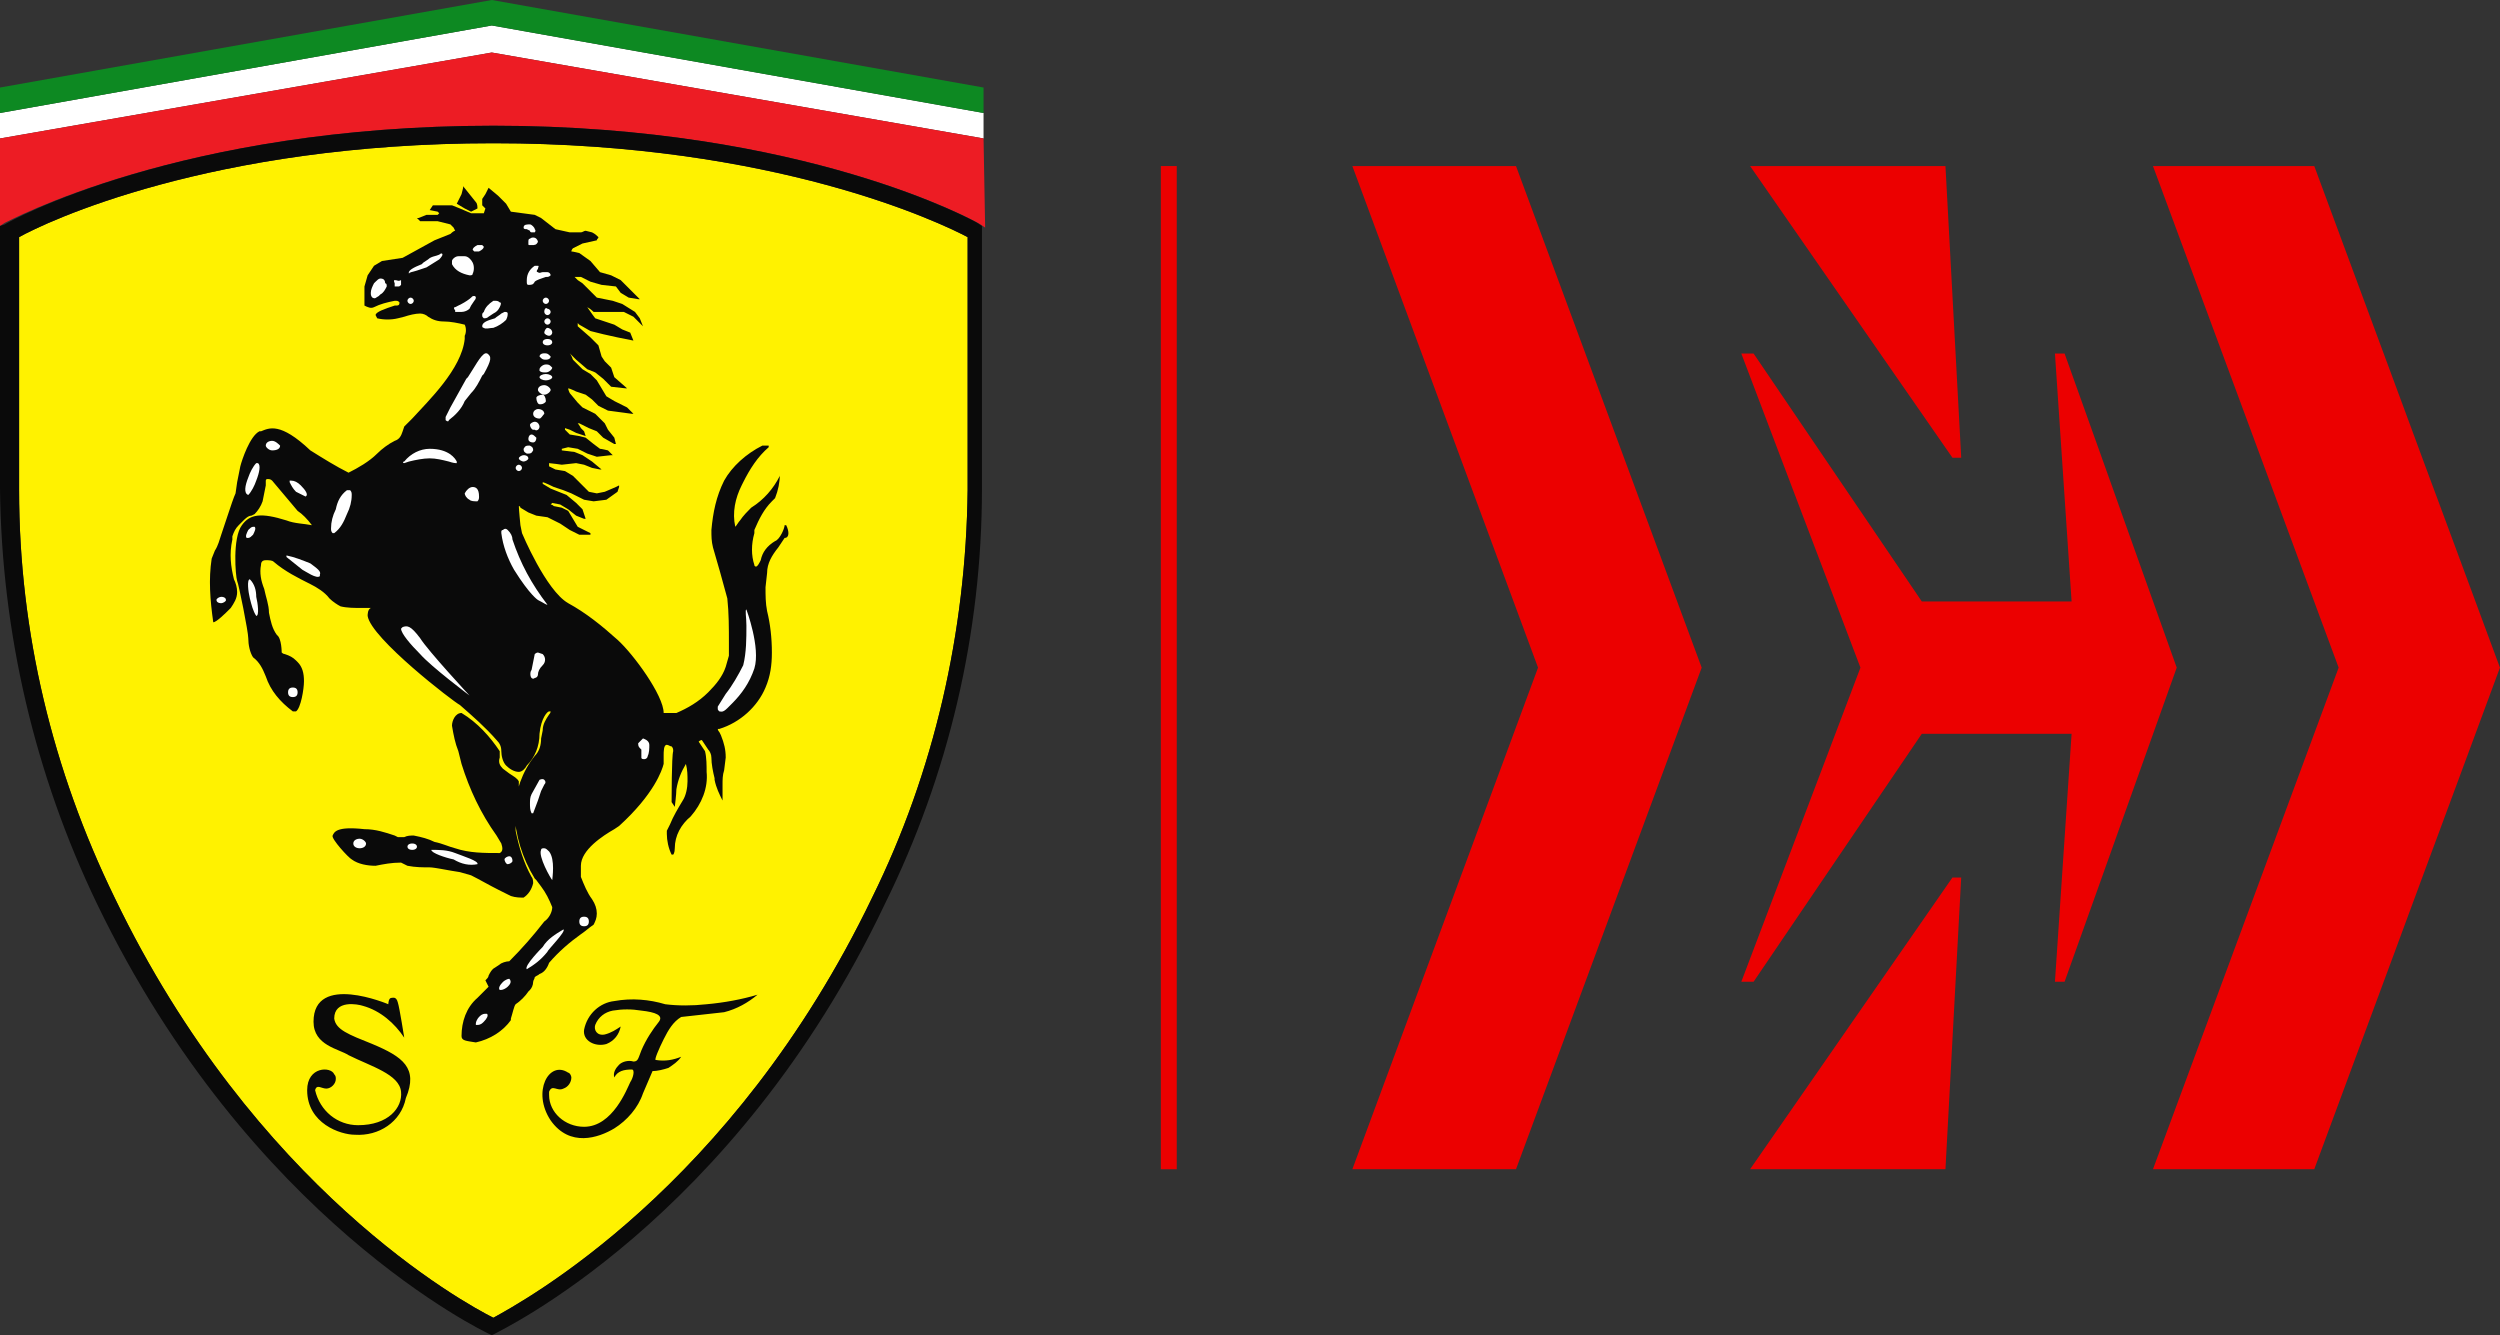 <?xml version="1.0" encoding="UTF-8" standalone="no"?>
<svg
   xmlns:dc="http://purl.org/dc/elements/1.1/"
   xmlns:cc="http://creativecommons.org/ns#"
   xmlns:rdf="http://www.w3.org/1999/02/22-rdf-syntax-ns#"
   xmlns:svg="http://www.w3.org/2000/svg"
   xmlns="http://www.w3.org/2000/svg"
   xmlns:sodipodi="http://sodipodi.sourceforge.net/DTD/sodipodi-0.dtd"
   xmlns:inkscape="http://www.inkscape.org/namespaces/inkscape"
   height="1068.239"
   width="2000"
   inkscape:version="1.0 (4035a4fb49, 2020-05-01)"
   sodipodi:docname="Scuderia_Ferrari_MissionWinnow_Logo.svg"
   xml:space="preserve"
   viewBox="0 0 2000 1068.239"
   y="0px"
   x="0px"
   id="Layer_1"
   version="1.1"><rect x="0" y="0" width="2000" height="1068.239" fill="#333333" stroke="none"/><defs
   id="defs39" /><sodipodi:namedview
   fit-margin-bottom="0"
   fit-margin-right="0"
   fit-margin-left="0"
   fit-margin-top="0"
   inkscape:current-layer="Layer_1"
   inkscape:window-maximized="1"
   inkscape:window-y="-11"
   inkscape:window-x="-11"
   inkscape:cy="55.665947"
   inkscape:cx="114.27966"
   inkscape:zoom="3.3071841"
   showgrid="false"
   id="namedview37"
   inkscape:window-height="986"
   inkscape:window-width="1920"
   inkscape:pageshadow="2"
   inkscape:pageopacity="0"
   guidetolerance="10"
   gridtolerance="10"
   objecttolerance="10"
   borderopacity="1"
   bordercolor="#666666"
   pagecolor="#ffffff" />
<style
   id="style2"
   type="text/css">
	.st0{fill:#FFFFFF;}
	.st1{fill:#0D8922;}
	.st2{fill:#ED1C24;}
	.st3{fill:#FFF200;}
	.st4{fill:#0A0A0A;}
	.st5{fill:#EC0000;}
	.st6{fill:none;stroke:#EC0000;stroke-miterlimit:10;}
</style>
<g
   transform="scale(12.732)"
   id="g3931">
	<g
   id="g3140">
		<g
   id="g120">
			<path
   d="M 61.8,7.1 V 8.7 L 30.9,3.3 0,8.7 V 7.1 L 30.9,1.6 Z"
   class="st0"
   id="path122-4" />
		</g>
		<g
   id="g124">
			<path
   d="M 61.8,5.5 V 7.1 L 30.9,1.6 0,7.1 V 5.5 L 30.9,0 Z"
   class="st1"
   id="path126-0" />
		</g>
		<g
   id="g128">
			<path
   d="M 61.8,8.7 30.9,3.3 0,8.7 v 5.5 L 0.3,14 c 0.1,0 11,-6.1 30.7,-6.1 19.6,0 30.5,6.1 30.6,6.2 l 0.3,0.2 z"
   class="st2"
   id="path130-9" />
		</g>
		<g
   id="g132">
			<path
   d="m 31,9 c 17.7,0 28.1,5 29.8,5.9 v 15.9 c -0.1,8.9 -2.1,17.7 -6,25.6 C 46,74.7 32.8,81.8 31,82.8 29.2,81.9 16,74.7 7.2,56.4 3.3,48.4 1.2,39.7 1.2,30.8 V 14.9 C 2.8,14 13.2,9 31,9"
   class="st3"
   id="path134-4" />
		</g>
		<g
   id="g136">
			<path
   d="m 31,9 c 17.7,0 28.1,5 29.8,5.9 v 15.9 c -0.1,8.9 -2.1,17.7 -6,25.6 C 46,74.7 32.8,81.8 31,82.8 29.2,81.9 16,74.7 7.2,56.4 3.3,48.4 1.2,39.7 1.2,30.8 V 14.9 C 2.8,14 13.2,9 31,9 M 0.3,14.1 0,14.2 v 16.5 c 0.1,9.1 2.2,18 6.1,26.1 9.6,19.9 24.4,26.9 24.6,27 l 0.2,0.1 0.2,-0.1 c 0.1,-0.1 15,-7 24.5,-27 4,-8.1 6.1,-17 6.1,-26.1 V 14.2 L 61.4,14 C 61.4,14 50.6,7.9 31,7.9 11.3,7.9 0.4,14 0.3,14.1"
   class="st4"
   id="path138-8" />
		</g>
		<g
   id="g140">
			<path
   d="M 23.4,65.6 C 21.9,65 21.1,64.7 21,64 c 0,-1.2 1.5,-0.9 1.8,-0.8 1.1,0.3 2,1.1 2.6,2 0,0 -0.3,-1.9 -0.4,-2.2 -0.1,-0.4 -0.3,-0.3 -0.4,-0.3 -0.2,0 -0.2,0.4 -0.2,0.4 0,0 -4.7,-2 -4.7,1.1 0,1.5 1.6,1.7 2.2,2.1 1.4,0.7 3.2,1.2 3.3,2.3 0.1,1 -0.8,2.1 -2.7,2.1 -1.3,0 -2.4,-0.9 -2.7,-2.2 0.1,-0.4 0.4,-0.1 0.7,-0.1 0.3,0 0.6,-0.3 0.6,-0.6 0,-0.1 0,-0.2 -0.1,-0.3 -0.2,-0.5 -1.7,-0.5 -1.7,1 0,2.1 2.1,2.8 3,2.8 1.5,0.1 2.9,-0.8 3.2,-2.3 0.8,-1.9 -0.2,-2.6 -2.1,-3.4 m 19.4,-1.7 c 0.9,-0.1 1.8,-0.2 2.7,-0.3 0.8,-0.2 1.5,-0.6 2.1,-1.1 -1,0.3 -2.1,0.5 -3.2,0.6 -0.9,0.1 -1.8,0.1 -2.6,0 -1,-0.3 -2.1,-0.4 -3.2,-0.2 -0.9,0.1 -1.7,0.8 -1.9,1.8 -0.1,0.7 0.7,1.1 1.4,0.9 0.5,-0.2 0.8,-0.6 0.9,-1.1 -0.3,0.2 -0.6,0.4 -1,0.5 -0.5,0.1 -0.7,-0.3 -0.6,-0.6 0.2,-0.5 0.6,-0.8 1.1,-0.9 0.6,-0.1 1.2,-0.1 1.8,0 0.9,0.1 1.4,0.3 1.1,0.7 -0.4,0.5 -0.8,1.1 -1.1,1.8 -0.2,0.5 -0.2,0.7 -0.5,0.7 -0.3,-0.1 -0.7,0 -0.9,0.2 -0.2,0.2 -0.4,0.5 -0.3,0.8 0.2,-0.4 0.6,-0.5 1.1,-0.5 0.2,0 0.1,0.5 -0.1,0.8 -0.2,0.4 -1.1,2.8 -2.9,2.8 -1.2,0 -2.2,-0.9 -2.2,-2 0,-0.1 0,-0.1 0,-0.2 0.2,-0.5 0.5,0 0.9,-0.2 0.3,-0.1 0.5,-0.4 0.5,-0.7 0,-0.1 -0.1,-0.3 -0.2,-0.3 -1.2,-0.8 -2.3,1.2 -1.1,3 1.2,1.7 3,1.1 4,0.5 0.8,-0.5 1.5,-1.3 1.8,-2.2 0.3,-0.7 0.6,-1.4 0.6,-1.4 0.3,0 0.7,-0.1 1,-0.2 0.3,-0.2 0.6,-0.4 0.8,-0.7 -0.5,0.2 -1,0.3 -1.6,0.2 -0.1,0 0.2,-0.7 0.5,-1.3 0.3,-0.6 0.6,-1.1 1.1,-1.4"
   class="st4"
   id="path142-8" />
		</g>
		<g
   id="g144">
			<path
   d="M 29.6,13.3 30,13.1 c 0,-0.1 0,-0.3 -0.1,-0.4 l -0.8,-1 v 0 0.1 l -0.1,0.4 -0.3,0.6 v 0 l 0.5,0.3 0.4,0.2 M 49.4,33 c 0,0 -0.1,0 0,0 -0.1,0 -0.1,0 -0.1,0 0,0.2 -0.3,0.9 -0.6,1 -0.5,0.3 -0.8,0.7 -0.9,1.2 -0.1,0.2 -0.2,0.4 -0.3,0.4 0,0 -0.1,0 -0.1,-0.1 -0.2,-0.6 -0.2,-1.3 0,-2 V 33.3 C 47.7,32.6 48,32 48.5,31.5 l 0.2,-0.2 c 0.2,-0.5 0.3,-1 0.3,-1.5 v 0 0 0 0 c 0,0 0,0 0,0.1 -0.4,0.8 -1,1.5 -1.8,2 -0.2,0.2 -0.5,0.5 -0.7,0.8 -0.1,0.1 -0.2,0.3 -0.3,0.4 -0.2,-0.9 0,-1.8 0.4,-2.6 l 0.1,-0.2 c 0.4,-0.8 0.9,-1.6 1.6,-2.2 V 28 c 0,0 -0.1,0 -0.3,0 h -0.1 c -1,0.5 -1.9,1.3 -2.4,2.2 -0.5,1 -0.7,2 -0.8,3.1 0,0.4 0,0.7 0.1,1.1 0.3,1 0.6,2.1 0.9,3.2 0.1,0.9 0.1,1.9 0.1,2.8 0,0.5 0,0.8 0,0.8 l -0.2,0.7 c -0.2,0.6 -0.6,1.1 -1.1,1.6 -0.6,0.6 -1.3,1 -2,1.3 -0.3,0 -0.6,0 -0.8,0 0,-1.1 -1.9,-3.7 -2.9,-4.6 -1,-0.9 -2,-1.7 -3.1,-2.3 -1.4,-0.8 -2.9,-4.4 -2.9,-4.4 L 32.7,33 c 0,0 -0.1,-1 -0.1,-1.2 0.1,0 0.1,0.1 0.1,0.1 l 0.5,0.3 0.5,0.2 0.7,0.1 0.4,0.2 0.4,0.2 0.6,0.4 0.6,0.3 h 0.7 V 33.5 L 36.3,33.1 36,32.6 35.7,32.1 35.3,31.9 34.8,31.8 c 0,0 -0.1,-0.1 -0.2,-0.1 l 0.1,-0.1 0.5,0.1 0.5,0.3 0.5,0.4 0.5,0.2 h 0.1 L 36.6,32 36.2,31.6 35.6,31.1 35.1,30.9 34.6,30.7 34.1,30.4 v -0.1 c 0.1,0 0.7,0.3 0.7,0.3 l 0.6,0.2 0.5,0.2 0.8,0.4 0.6,0.1 0.8,-0.1 0.7,-0.5 0.1,-0.3 V 30.5 L 38.7,30.6 38,30.9 37.5,31 37,30.9 v 0 L 36.6,30.5 36,29.9 35.5,29.6 34.9,29.5 34.5,29.3 v 0 c 0,0 0,-0.1 0,-0.2 0.1,0 0.8,0.1 0.8,0.1 l 0.9,-0.1 0.5,0.1 0.5,0.2 0.5,0.1 h 0.1 L 37.2,29 36.6,28.6 36.1,28.4 35.3,28.3 v 0 -0.1 l 0.4,-0.1 0.6,0.1 0.6,0.3 0.6,0.2 0.9,-0.1 h 0.1 l -0.3,-0.3 c 0,0 -0.4,-0.1 -0.5,-0.1 L 37.3,27.9 36.8,27.5 36.4,27.4 35.8,27.3 35.5,27 v -0.1 l 0.3,0.1 0.4,0.2 0.6,0.2 -0.1,-0.3 -0.2,-0.2 c 0,0 -0.1,-0.2 -0.2,-0.3 h 0.1 l 0.6,0.3 0.5,0.2 0.4,0.4 0.7,0.4 h 0.1 L 38.6,27.5 38.2,27 38,26.6 37.4,26 36.6,25.6 36.3,25.3 35.8,24.7 c 0,0 -0.1,-0.2 -0.1,-0.3 0.1,0 0.5,0.2 0.5,0.2 l 0.6,0.2 0.4,0.3 0.4,0.4 0.6,0.3 1.5,0.2 h 0.1 L 39.4,25.6 38.6,25.2 38.1,24.9 37.8,24.4 37.5,23.9 37.1,23.5 36.6,23.2 36,22.6 c 0,0 -0.1,-0.3 -0.2,-0.4 0.1,0.1 0.4,0.4 0.4,0.4 l 0.7,0.6 0.5,0.2 0.5,0.4 0.5,0.5 0.9,0.1 h 0.1 L 38.6,23.7 38.4,23.1 38,22.7 37.8,22.4 37.6,21.7 37.1,21.2 36.3,20.5 v 0 c 0,0 0,-0.1 0,-0.2 l 0.1,0.1 0.7,0.4 0.8,0.2 0.9,0.2 1,0.2 L 39.6,20.9 39.1,20.7 38.6,20.4 38,20.2 37.4,20 c 0,0 -0.3,-0.4 -0.5,-0.7 0.2,0.1 0.4,0.3 0.4,0.3 h 0.5 1.4 l 0.6,0.3 0.5,0.5 0.1,0.1 -0.2,-0.5 -0.3,-0.4 -0.8,-0.5 -0.6,-0.2 -1,-0.2 v 0 l -0.2,-0.2 -0.7,-0.7 -0.3,-0.2 c 0,0 -0.1,-0.1 -0.2,-0.2 h 0.4 l 0.6,0.3 0.7,0.2 0.9,0.1 0.3,0.4 0.5,0.3 0.6,0.1 h 0.1 L 39,17.6 38.4,17.3 37.7,17.1 37.1,16.4 36.4,15.9 c 0,0 -0.4,-0.1 -0.5,-0.1 0,-0.1 0.1,-0.2 0.1,-0.2 l 0.6,-0.3 0.9,-0.2 c 0,-0.1 0.1,-0.1 0.1,-0.2 -0.1,-0.1 -0.2,-0.2 -0.4,-0.3 l -0.4,-0.1 c -0.1,0 -0.2,0.1 -0.3,0.1 H 35.8 L 34.9,14.4 34,13.7 33.6,13.5 32.1,13.3 31.8,12.8 31.3,12.3 30.7,11.8 v 0 l -0.2,0.4 -0.2,0.3 v 0 c 0,0.1 0,0.4 0,0.4 l 0.2,0.2 -0.1,0.3 H 29.6 L 28.9,13.1 28.4,12.9 H 27.2 L 27,13.2 v 0 l 0.5,0.1 0.1,0.1 -0.1,0.1 h -0.7 l -0.5,0.2 h -0.1 l 0.2,0.2 h 1.1 l 0.8,0.2 0.2,0.2 0.1,0.2 c -0.1,0 -0.3,0.2 -0.3,0.2 l -1,0.4 -2,1.1 -1.3,0.2 -0.5,0.3 -0.4,0.6 -0.2,0.7 c 0,1.2 0,1.2 0,1.2 0.2,0.1 0.4,0.2 0.6,0.1 0.4,-0.2 0.8,-0.3 1.3,-0.4 0.2,0 0.2,0 0.3,0.1 0,0.1 0,0.2 -0.2,0.2 h -0.1 c -0.6,0.2 -1.2,0.4 -1.2,0.6 l 0.1,0.2 c 0.4,0.1 0.9,0.1 1.3,0 l 0.4,-0.1 c 0.3,-0.1 0.7,-0.2 1,-0.2 0.2,0 0.4,0.1 0.5,0.2 0.3,0.2 0.6,0.3 1,0.3 0.4,0 0.9,0.1 1.3,0.2 0.1,0.2 0.1,0.5 0,0.7 v 0.2 c -0.2,1.9 -2.3,3.9 -3.3,5 -0.2,0.2 -0.3,0.3 -0.5,0.5 l -0.1,0.3 c -0.1,0.3 -0.2,0.5 -0.5,0.6 -0.4,0.2 -0.8,0.5 -1.1,0.8 -0.5,0.5 -1.2,0.9 -1.8,1.2 -0.8,-0.4 -1.6,-0.9 -2.4,-1.4 -1.9,-1.8 -2.6,-1.4 -3.1,-1.2 h -0.1 c -0.6,0.3 -1.1,1.8 -1.2,2.2 l -0.2,1 -0.1,0.7 c -0.1,0.2 -0.3,0.8 -0.5,1.4 l -0.4,1.2 c -0.1,0.3 -0.2,0.7 -0.4,1 l -0.2,0.5 c -0.2,1.3 -0.1,2.6 0.1,4 v 0 0 c 0.2,0 0.8,-0.6 1,-0.8 l 0.1,-0.1 c 0.2,-0.3 0.4,-0.6 0.4,-1 0,-0.3 -0.1,-0.6 -0.2,-0.8 -0.2,-0.8 -0.3,-1.6 -0.1,-2.5 V 33.7 C 14.7,33.4 14.8,33.2 15,33 l 0.3,-0.3 c 0.1,-0.1 0.3,-0.3 0.5,-0.3 L 16,32.3 v 0 c 0.2,-0.2 0.4,-0.5 0.5,-0.8 l 0.2,-1 v -0.3 c 0,0 0,-0.1 0.1,-0.1 0.1,0 0.2,0 0.3,0.1 l 1.6,1.9 c 0.3,0.2 0.6,0.5 0.9,0.9 v 0 0 C 19.1,32.9 18.5,32.9 18,32.7 16.4,32.2 15.7,32.3 15.2,33 c -0.6,0.8 -0.4,3.2 -0.3,3.5 0.1,0.2 0.7,3.2 0.7,3.6 0,0.4 0.1,0.9 0.3,1.2 v 0 c 0.4,0.3 0.6,0.7 0.8,1.2 0.3,0.9 0.9,1.6 1.7,2.2 0.1,0 0.1,0 0.2,0 0.3,-0.2 0.5,-1.4 0.5,-1.9 0,-0.5 -0.1,-0.9 -0.4,-1.2 l -0.1,-0.1 c -0.2,-0.2 -0.4,-0.3 -0.7,-0.4 -0.1,0 -0.2,-0.1 -0.2,-0.1 0,0 0,-0.9 -0.3,-1.1 -0.3,-0.4 -0.4,-0.9 -0.5,-1.4 0,-0.5 -0.2,-1 -0.3,-1.5 -0.2,-0.5 -0.3,-1 -0.2,-1.5 0,-0.2 0.1,-0.3 0.3,-0.3 0.2,0 0.4,0 0.5,0.1 0.7,0.6 1.5,1 2.3,1.4 0.4,0.2 0.9,0.5 1.2,0.9 0.2,0.2 0.5,0.4 0.7,0.5 0.4,0.1 0.9,0.1 1.3,0.1 0.2,0 0.4,0 0.6,0 -0.2,0.1 -0.2,0.4 -0.2,0.5 0.2,1.4 5.4,5.4 5.8,5.6 0.8,0.7 1.6,1.4 2.3,2.2 0.2,0.2 0.3,0.4 0.3,0.7 0,0.3 0.1,0.7 0.3,0.9 0.2,0.2 0.5,0.4 0.8,0.4 0.2,0 0.4,-0.2 0.5,-0.4 v 0 c 0.5,-0.5 0.8,-1.2 0.8,-2 0.1,-1 0.5,-1.4 0.6,-1.4 0.1,0 0.1,0 0.1,0 0,0 0,0.1 -0.1,0.2 -0.2,0.3 -0.4,0.6 -0.4,1 L 34,46.4 c 0,0.4 -0.1,0.8 -0.4,1.1 -0.8,1 -1.2,2.2 -1.3,3.5 0.1,1.5 0.5,2.9 1.3,4.2 l 0.1,0.1 0.3,0.4 c 0.3,0.4 0.5,0.8 0.7,1.3 0,0.3 -0.2,0.7 -0.5,0.9 -0.7,0.9 -1.4,1.7 -2.2,2.5 -0.2,0 -0.5,0.1 -0.6,0.2 l -0.3,0.2 c -0.2,0.1 -0.3,0.3 -0.4,0.5 0,0.1 -0.1,0.2 -0.2,0.3 l 0.2,0.4 c 0,0 -0.1,0.1 -0.7,0.7 -0.7,0.6 -1,1.5 -1,2.4 0,0.3 0.3,0.3 0.9,0.4 0.9,-0.2 1.7,-0.7 2.2,-1.4 V 64 c 0.1,-0.3 0.2,-0.8 0.3,-0.9 0.3,-0.2 0.6,-0.5 0.8,-0.8 l 0.1,-0.1 c 0.1,-0.1 0.2,-0.3 0.2,-0.5 0,-0.1 0.1,-0.2 0.1,-0.3 0.1,-0.1 0.2,-0.1 0.3,-0.2 0.3,-0.1 0.5,-0.4 0.6,-0.7 0.6,-0.7 1.3,-1.3 2,-1.8 0.3,-0.2 0.5,-0.4 0.8,-0.6 0.1,-0.2 0.2,-0.4 0.2,-0.7 0,-0.3 -0.1,-0.6 -0.3,-0.9 -0.3,-0.4 -0.5,-0.9 -0.7,-1.4 v 0 c 0,-0.1 0,-0.3 0,-0.7 v 0 c 0,-1 1.4,-1.9 2.1,-2.3 l 0.3,-0.2 c 2.2,-2 2.7,-3.5 2.8,-3.9 v -0.5 c 0,-0.3 0,-0.7 0.2,-0.7 0.1,0 0.2,0.1 0.3,0.1 0.1,0.1 0.1,0.2 0.1,0.3 -0.1,0.3 -0.1,3.1 -0.1,3.2 l 0.2,0.3 v 0.1 -0.1 c 0,0 0.1,-0.8 0.1,-1.1 0.1,-0.6 0.3,-1.1 0.6,-1.6 v 0 c 0.1,0.4 0.1,0.7 0.1,1.1 0,0.4 -0.1,0.9 -0.3,1.2 -0.3,0.5 -0.6,1 -0.8,1.5 l -0.2,0.4 c 0,0.1 0,0.1 0,0.2 0,0.4 0.1,0.9 0.3,1.3 h 0.1 c 0,0 0.1,-0.1 0.1,-0.4 0,-0.8 0.4,-1.5 1,-2 0.7,-0.8 1.1,-1.8 1,-2.8 0,-0.4 0,-0.9 -0.1,-1.3 l -0.4,-0.6 c 0,0 0.1,-0.1 0.2,-0.1 l 0.4,0.6 c 0.1,0.1 0.2,0.3 0.2,0.5 0,0.4 0.1,0.9 0.2,1.3 V 49 c 0.1,0.5 0.3,0.9 0.5,1.3 v 0.1 -0.1 c 0,-0.3 0,-0.6 0,-1 0,-0.3 0,-0.6 0.1,-0.9 l 0.1,-0.8 c 0,-0.5 -0.1,-0.9 -0.3,-1.4 L 45.2,46 c 0,0 -0.1,-0.1 -0.1,-0.2 h 0.1 c 1.3,-0.4 2.4,-1.4 2.9,-2.6 0.3,-0.7 0.4,-1.4 0.4,-2.2 0,-0.9 -0.1,-1.8 -0.3,-2.6 -0.1,-0.5 -0.1,-1 -0.1,-1.5 L 48.2,36 c 0,-0.6 0.3,-1.1 0.7,-1.6 l 0.4,-0.6 c 0.3,0 0.3,-0.4 0.1,-0.8 m -18.1,22.9 0.8,0.4 c 0.3,0.1 0.6,0.1 0.8,0.1 0.3,-0.2 0.5,-0.5 0.6,-0.9 0,-0.1 0,-0.3 -0.1,-0.4 -0.5,-0.9 -0.8,-1.9 -1,-2.9 0,-0.7 0,-1.3 0.1,-2 0.1,-0.4 0.1,-0.7 0.1,-1.1 C 32.5,48.9 32.3,48.8 32,48.6 L 31.6,48.3 C 31.4,48.1 31.3,47.9 31.4,47.6 V 47.2 C 30.8,46.3 30,45.4 29,44.8 c -0.4,0 -0.6,0.5 -0.6,0.8 0.1,0.6 0.2,1.1 0.4,1.6 L 29,48 c 0.5,1.6 1.2,3.1 2.2,4.5 l 0.3,0.5 c 0.1,0.3 0.1,0.5 -0.1,0.6 -1,0 -1.9,0 -2.8,-0.3 -0.4,-0.1 -0.8,-0.3 -1.3,-0.4 -0.4,-0.2 -0.8,-0.3 -1.3,-0.4 -0.2,0 -0.4,0 -0.6,0.1 H 25 l -0.2,-0.1 c -0.6,-0.2 -1.2,-0.4 -1.9,-0.4 -1.8,-0.2 -1.9,0.2 -2,0.4 -0.1,0.2 1,1.4 1.2,1.5 0.4,0.3 1,0.4 1.5,0.4 0.5,-0.1 1,-0.2 1.6,-0.2 l 0.2,0.1 0.2,0.1 c 0.5,0.1 1,0.1 1.4,0.1 0.3,0 1.2,0.2 1.9,0.3 l 0.7,0.2 c 0.6,0.3 1.1,0.6 1.7,0.9"
   class="st4"
   id="path146-2" />
		</g>
		<g
   id="g148">
			<path
   d="m 30,54.3 v 0 c 0.1,-0.2 -0.9,-0.5 -1.4,-0.7 -0.5,-0.2 -1,-0.2 -1.5,-0.2 v 0 0 c 0,0.2 0.9,0.5 1.4,0.6 0.5,0.3 1,0.4 1.5,0.3 z M 25.9,53 c -0.2,0 -0.3,0.1 -0.3,0.2 0,0.1 0.1,0.2 0.3,0.2 0.2,0 0.3,-0.1 0.3,-0.2 0,-0.1 -0.1,-0.2 -0.3,-0.2 m -3.3,-0.3 c -0.2,0 -0.4,0.1 -0.4,0.3 0,0.2 0.2,0.3 0.4,0.3 0.2,0 0.4,-0.1 0.4,-0.3 0,-0.1 -0.2,-0.3 -0.4,-0.3 m 7.9,11 c -0.2,0 -0.3,0.1 -0.4,0.2 -0.1,0.1 -0.2,0.3 -0.2,0.4 v 0.1 H 30 c 0.2,0 0.3,-0.1 0.4,-0.2 0.2,-0.2 0.3,-0.4 0.2,-0.5 z M 32,61.5 c -0.1,0 -0.3,0.1 -0.4,0.2 -0.2,0.2 -0.3,0.4 -0.2,0.5 h 0.1 c 0.1,0 0.3,-0.1 0.4,-0.2 0.1,-0.1 0.3,-0.3 0.1,-0.5 z m 3.4,-3.1 v 0 c -0.5,0.3 -1,0.6 -1.3,1.1 0,0 -1.2,1.2 -1,1.4 v 0 0 c 0.5,-0.3 0.9,-0.6 1.3,-1.1 0,-0.1 1.2,-1.3 1,-1.4 z M 32,53.8 c -0.1,0 -0.3,0.1 -0.3,0.2 0,0.1 0.1,0.3 0.2,0.3 v 0 c 0.1,0 0.3,-0.1 0.3,-0.2 0,-0.2 -0.1,-0.3 -0.2,-0.3 v 0 m 4.7,3.8 c -0.2,0 -0.3,0.1 -0.3,0.3 0,0.2 0.1,0.3 0.3,0.3 v 0 c 0.2,0 0.3,-0.1 0.3,-0.3 0,-0.2 -0.1,-0.3 -0.3,-0.3 v 0 m -2,-2.3 v 0 c 0,-0.1 0.2,-1.3 -0.2,-1.8 -0.1,-0.1 -0.2,-0.2 -0.3,-0.2 -0.1,0 -0.2,0 -0.2,0.1 -0.2,0.4 0.6,1.8 0.7,1.9 z m -1.3,-4.2 c 0,0 0.1,0.1 0,0 v 0 h 0.1 l 0.3,-0.8 0.2,-0.6 0.2,-0.4 c 0.1,-0.1 0.1,-0.2 0,-0.3 -0.1,-0.1 -0.3,0 -0.3,0 l -0.5,0.9 c -0.1,0.2 -0.1,0.4 -0.1,0.6 0,0.2 0,0.4 0.1,0.6 m -15,-7.9 c -0.2,0 -0.3,0.1 -0.3,0.3 0,0.2 0.1,0.3 0.3,0.3 0.2,0 0.3,-0.1 0.3,-0.3 0,-0.2 -0.1,-0.3 -0.3,-0.3 m -4.5,-5.7 c -0.1,0 -0.3,0.1 -0.3,0.2 0,0.1 0.1,0.2 0.3,0.2 0.1,0 0.3,-0.1 0.3,-0.2 0,-0.1 -0.1,-0.2 -0.3,-0.2 m 1.8,-1.1 v 0 0 c -0.2,0 -0.1,0.8 0,1.2 0.1,0.4 0.2,0.8 0.4,1.1 v 0 0 c 0.2,0 0.1,-0.8 0,-1.2 0,-0.4 -0.1,-0.8 -0.4,-1.1 m 0.2,-2.8 C 16,33.4 16.1,33.2 16,33.1 h -0.1 c -0.1,0 -0.2,0.1 -0.3,0.2 -0.1,0.2 -0.2,0.4 -0.1,0.5 h 0.1 c 0.1,0 0.2,-0.1 0.3,-0.2 m -0.3,-2.5 c 0.2,-0.2 0.4,-0.6 0.5,-0.9 0.2,-0.5 0.3,-1 0.1,-1.1 h -0.1 c -0.2,0.2 -0.4,0.6 -0.5,0.9 -0.2,0.5 -0.3,1 0,1.1 z m 1.5,-3.4 c -0.2,0 -0.4,0.1 -0.4,0.3 0,0.1 0.2,0.3 0.4,0.3 0.3,0 0.5,-0.1 0.5,-0.3 -0.1,-0.1 -0.3,-0.3 -0.5,-0.3 m 4.7,3.1 c -0.4,0.3 -0.6,0.7 -0.7,1.2 -0.2,0.4 -0.3,0.8 -0.3,1.2 0,0.1 0,0.2 0.1,0.3 H 21 c 0.4,-0.3 0.6,-0.7 0.8,-1.2 0.2,-0.4 0.3,-0.8 0.3,-1.2 0,-0.1 0,-0.2 -0.1,-0.3 z m -2.6,0.4 v 0 c 0.2,-0.1 0,-0.4 -0.3,-0.7 -0.2,-0.2 -0.4,-0.3 -0.6,-0.3 h -0.1 c 0,0 0,0 0,0.1 0.1,0.2 0.2,0.4 0.4,0.6 0.2,0.1 0.4,0.2 0.6,0.3 m 0.3,4.2 C 19,35.2 18.5,35 18,34.9 V 35 l 1,0.8 c 0.2,0.1 0.9,0.6 1.1,0.4 v -0.1 c 0.1,-0.2 -0.2,-0.4 -0.6,-0.7 m 10,8.3 c 0,0 -2.6,-2.8 -3.1,-3.6 -0.6,-0.8 -0.8,-0.8 -1.1,-0.7 l -0.1,0.1 c 0,0.3 0.6,1 1.2,1.6 0.7,0.8 3.1,2.6 3.1,2.6 z m 10.9,2.7 v 0 0 c -0.1,0.1 -0.2,0.2 -0.3,0.3 0,0.1 0,0.2 0.1,0.3 l 0.1,0.1 v 0.2 0.3 c 0,0.1 0.1,0.1 0.2,0.1 0.1,0 0.2,-0.1 0.2,-0.2 0.1,-0.2 0.1,-0.5 0.1,-0.7 0,-0.3 -0.4,-0.4 -0.4,-0.4 m -7,-3.8 c 0,0 0.1,0.1 0.2,0 0.1,0 0.2,-0.1 0.2,-0.2 0,-0.2 0.1,-0.4 0.3,-0.6 0.2,-0.2 0.2,-0.5 0,-0.7 L 33.8,41 c -0.1,0 -0.2,0.1 -0.2,0.1 l -0.2,1 v 0 c -0.1,0.1 -0.1,0.4 0,0.5 m 13.5,-4.3 v 0 c -0.1,0 0,0.5 0,1 0,0.8 0,1.7 -0.2,2.5 -0.3,0.6 -0.7,1.3 -1.1,1.8 l -0.5,0.8 v 0.1 c 0,0.1 0,0.1 0.1,0.2 0.1,0 0.2,0.1 0.5,-0.2 L 46,44.2 c 0.6,-0.6 1.1,-1.3 1.4,-2.2 0.4,-1.3 -0.5,-3.7 -0.5,-3.7 M 33.8,37.7 c 0.4,0.2 0.5,0.3 0.6,0.3 v 0 0 0 0 0 0 c -1,-1.3 -1.7,-2.6 -2.2,-4.1 0,-0.2 -0.1,-0.4 -0.3,-0.6 -0.1,-0.1 -0.2,-0.1 -0.3,0 0,0 -0.1,0 -0.1,0.1 v 0.1 c 0.1,0.8 0.4,1.6 0.8,2.3 1,1.6 1.5,1.9 1.5,1.9 M 30,31.5 c 0.1,-0.1 0.1,-0.2 0.1,-0.3 0,-0.5 -0.2,-0.6 -0.4,-0.6 -0.2,0 -0.4,0.2 -0.5,0.4 0,0.1 0.1,0.3 0.3,0.4 0.1,0.1 0.3,0.1 0.5,0.1 M 25.4,29.1 25.7,29 c 0.4,-0.1 0.9,-0.2 1.3,-0.2 0.4,0 0.8,0.1 1.2,0.2 0.3,0.1 0.4,0.1 0.5,0.1 V 29 c -0.1,-0.2 -0.5,-0.8 -1.7,-0.8 -0.6,0 -1.2,0.3 -1.6,0.8 -0.1,0 -0.1,0.1 0,0.1 z m 7.2,0.5 c 0.1,0 0.2,-0.1 0.2,-0.2 0,-0.1 -0.1,-0.2 -0.2,-0.2 -0.1,0 -0.2,0.1 -0.2,0.2 0,0.1 0.1,0.2 0.2,0.2 M 32.9,29 c 0.1,0 0.3,-0.1 0.3,-0.2 0,-0.1 -0.1,-0.2 -0.3,-0.2 -0.1,0 -0.3,0.1 -0.3,0.2 0,0.1 0.2,0.2 0.3,0.2 m 0.3,-0.5 c 0.1,0 0.2,0 0.3,-0.2 0,-0.1 0,-0.2 -0.2,-0.3 h -0.1 c -0.1,0 -0.2,0 -0.3,0.2 0,0.1 0,0.2 0.2,0.3 0,0 0,0 0.1,0 m 0.2,-1.2 c -0.1,0 -0.2,0.1 -0.2,0.3 0,0.1 0.1,0.2 0.3,0.2 0.1,0 0.2,-0.1 0.2,-0.3 -0.1,-0.1 -0.2,-0.2 -0.3,-0.2 m 0.5,-0.5 c 0,-0.1 -0.1,-0.3 -0.3,-0.3 -0.1,0 -0.3,0.1 -0.3,0.2 0,0.1 0.1,0.3 0.2,0.3 0,0 0,0 0.1,0 0.1,0.1 0.3,0 0.3,-0.2 v 0 M 34.2,26 c 0,-0.2 -0.2,-0.3 -0.4,-0.3 -0.1,0 -0.3,0.1 -0.3,0.3 0,0.2 0.2,0.3 0.4,0.3 0.1,0 0.2,-0.2 0.3,-0.3 m 0.1,-0.8 c 0,-0.2 -0.1,-0.4 -0.2,-0.4 -0.2,0 -0.4,0.1 -0.4,0.2 0,0.2 0.1,0.4 0.2,0.4 H 34 c 0.1,0 0.3,-0.1 0.3,-0.2 m 0.3,-0.7 c 0,-0.1 -0.2,-0.3 -0.4,-0.3 -0.2,0 -0.4,0.1 -0.4,0.3 0,0.1 0.2,0.3 0.4,0.3 0.2,0 0.4,-0.2 0.4,-0.3 m -0.7,-0.8 c 0,0.1 0.2,0.2 0.4,0.2 0.2,0 0.4,-0.1 0.4,-0.2 0,-0.1 -0.2,-0.2 -0.4,-0.2 -0.2,0 -0.4,0.1 -0.4,0.2 m 0,-0.4 c 0.1,0.1 0.2,0.1 0.4,0.1 0.2,0 0.4,-0.2 0.4,-0.3 L 34.6,23 c -0.1,-0.1 -0.2,-0.1 -0.3,-0.1 -0.2,0 -0.4,0.2 -0.4,0.3 z m 0.4,-0.7 c 0.2,0 0.3,-0.1 0.3,-0.2 l -0.1,-0.1 c -0.1,-0.1 -0.2,-0.1 -0.3,-0.1 -0.2,0 -0.3,0.1 -0.3,0.2 v 0 l 0.1,0.1 c 0.1,0.1 0.2,0.1 0.3,0.1 m 0.1,-1.3 c -0.2,0 -0.3,0.1 -0.3,0.2 0,0.1 0.1,0.2 0.3,0.2 0.2,0 0.3,-0.1 0.3,-0.2 0,-0.1 -0.1,-0.2 -0.3,-0.2 m 0,-0.7 c -0.1,0 -0.2,0.2 -0.2,0.3 0,0.1 0.2,0.2 0.3,0.2 0.1,0 0.2,-0.1 0.2,-0.2 0,-0.2 -0.2,-0.3 -0.3,-0.3 m 0,-0.6 c -0.1,0 -0.2,0.1 -0.2,0.2 0,0.1 0.1,0.2 0.2,0.2 0.1,0 0.2,-0.1 0.2,-0.2 0,-0.1 -0.1,-0.2 -0.2,-0.2 m -0.2,-0.4 c 0,0.1 0.1,0.2 0.2,0.2 v 0 c 0.1,0 0.2,-0.1 0.2,-0.2 0,-0.1 -0.1,-0.2 -0.2,-0.2 v 0 c -0.1,-0.1 -0.2,0 -0.2,0.2 m 0.1,-0.9 c -0.1,0 -0.2,0.1 -0.2,0.2 0,0.1 0.1,0.2 0.2,0.2 0.1,0 0.2,-0.1 0.2,-0.2 0,-0.1 -0.1,-0.2 -0.2,-0.2 v 0 m -3.7,3.5 h -0.1 c -0.3,0.1 -0.7,0.9 -1.1,1.5 l -0.1,0.1 -1,1.8 -0.3,0.6 c 0,0.1 0,0.1 0,0.2 0.1,0.1 0.2,0.1 0.2,0 0.4,-0.3 0.8,-0.7 1,-1.2 l 0.4,-0.5 c 0.3,-0.3 0.5,-0.7 0.7,-1.1 l 0.1,-0.1 c 0.5,-0.9 0.5,-1.1 0.2,-1.3 m 1.3,-2.5 c 0,-0.1 -0.1,-0.1 -0.2,-0.1 l -0.2,0.1 c -0.1,0.1 -0.3,0.2 -0.4,0.3 -0.3,0.1 -0.8,0.2 -0.8,0.5 v 0 c 0,0 0,0.1 0.1,0.1 0.1,0.1 0.4,0 0.6,0 0.3,-0.1 0.6,-0.3 0.8,-0.5 0.1,-0.2 0.1,-0.3 0.1,-0.4 m -1.6,0.1 c 0,0.1 0,0.1 0.1,0.2 0.1,0 0.2,0 0.3,-0.1 L 31,19.7 c 0.2,-0.1 0.3,-0.2 0.4,-0.4 0.1,-0.2 0.1,-0.3 0,-0.3 -0.1,-0.1 -0.2,-0.1 -0.3,-0.1 H 31 c -0.3,0.2 -0.5,0.4 -0.6,0.7 -0.1,0.1 -0.1,0.1 -0.1,0.2 M 29,19.1 28.6,19.3 v 0 c -0.1,0 -0.1,0.1 0,0.2 v 0.1 h 0.1 0.1 0.2 c 0.2,0 0.4,-0.1 0.5,-0.2 l 0.1,-0.2 0.2,-0.3 c 0.1,-0.1 0.1,-0.2 0.1,-0.2 0,0 0,-0.1 -0.1,-0.1 -0.1,0 -0.1,0 -0.2,0.1 -0.1,0.1 -0.4,0.3 -0.6,0.4 m -3.2,0 c 0.1,0 0.2,-0.1 0.2,-0.2 0,-0.1 -0.1,-0.2 -0.2,-0.2 -0.1,0 -0.2,0.1 -0.2,0.2 0,0.1 0.1,0.2 0.2,0.2 m -1,-1.5 c -0.1,0 0,0.2 0,0.2 v 0.1 0 0.1 c 0,0 0.1,0 0.2,0 0.1,0 0.1,0 0.2,-0.1 v -0.1 c 0,-0.1 0,-0.1 0,-0.2 -0.2,0.1 -0.2,0 -0.4,0 v 0 m -0.9,-0.1 c -0.1,0 -0.2,0.1 -0.3,0.2 l -0.1,0.1 c -0.1,0.2 -0.2,0.4 -0.2,0.6 0,0.1 0,0.2 0.1,0.3 0.2,0.1 0.2,0 0.4,-0.1 l 0.1,-0.1 c 0.2,-0.1 0.3,-0.3 0.4,-0.5 0,-0.1 0,-0.2 -0.1,-0.2 0,-0.2 -0.1,-0.3 -0.3,-0.3 M 26.2,17 v 0 l 0.6,-0.2 0.8,-0.5 c 0,0 0.2,-0.2 0.2,-0.3 0,-0.1 -0.1,-0.1 -0.2,0 -0.2,0.1 -0.5,0.1 -0.7,0.3 l -0.3,0.2 -0.1,0.1 c -0.5,0.2 -0.9,0.4 -0.8,0.6 0,-0.1 0.2,-0.1 0.5,-0.2 m 3.3,0.3 c 0.1,0 0.2,0 0.2,-0.1 0.1,-0.2 0.1,-0.5 0,-0.7 -0.1,-0.2 -0.3,-0.4 -0.5,-0.4 v 0 0 h -0.4 c -0.2,0 -0.4,0.2 -0.4,0.3 0,0.1 0,0.1 0,0.2 0.2,0.4 0.6,0.6 1.1,0.7 m 4.3,-0.4 c 0,-0.1 0.1,-0.2 0,-0.2 0,0 -0.1,0 -0.2,0 -0.3,0.2 -0.5,0.5 -0.5,0.9 v 0.1 c 0,0.1 0,0.2 0.1,0.2 0.2,0 0.3,0 0.4,-0.2 0.1,-0.1 0.4,-0.2 0.7,-0.3 h 0.1 c 0.1,0 0.2,-0.1 0.2,-0.1 0,-0.1 -0.1,-0.2 -0.2,-0.2 -0.1,0 -0.2,0 -0.3,0 -0.1,0 -0.2,0.1 -0.3,0 -0.1,0 -0.1,-0.1 0,-0.2 M 33.3,15 c -0.1,0 -0.1,0.1 -0.1,0.2 v 0.1 c 0,0.1 0,0.1 0.1,0.1 h 0.1 c 0.2,0 0.3,0 0.4,-0.2 0,0 0,-0.1 -0.1,-0.2 -0.1,-0.1 -0.3,-0.1 -0.4,0 m -0.2,-0.6 0.2,0.1 c 0,0.1 0.1,0.1 0.1,0.1 0.1,0 0.1,0 0.2,0 0,0 0.1,-0.1 0,-0.2 0,-0.1 -0.2,-0.3 -0.3,-0.3 -0.2,0 -0.4,0 -0.4,0.2 0,0.1 0.1,0.1 0.2,0.1 m -3.3,1.4 c 0.1,0 0.2,0 0.3,0 0.2,-0.1 0.3,-0.2 0.3,-0.3 l -0.1,-0.1 c -0.1,0 -0.2,0 -0.3,0 -0.2,0.1 -0.3,0.2 -0.3,0.3 0,0 0,0 0.1,0.1 z"
   class="st0"
   id="path150" />
		</g>
	</g>
</g>
<g
   transform="scale(12.732)"
   id="g32">
	<path
   class="st5"
   d="M 84.974,10.433 96.641,41.95 84.974,73.467 H 95.256 L 106.923,41.95 95.256,10.433 Z"
   style="fill:#ec0000"
   id="polygon22" />
	<path
   class="st5"
   d="m 145.414,10.433 h -10.135 l 11.667,31.517 -11.667,31.517 h 10.135 l 11.667,-31.517 z"
   style="fill:#ec0000"
   id="polygon24" />
	<path
   class="st5"
   d="m 123.231,28.763 -0.991,-18.33 h -12.275 l 12.716,18.33 z"
   style="fill:#ec0000"
   id="polygon26" />
	<path
   class="st5"
   d="m 129.726,22.213 h -0.606 l 1.046,15.578 h -9.413 l -10.569,-15.578 h -0.771 l 7.486,19.737 -7.486,19.737 h 0.771 l 10.569,-15.578 h 9.413 l -1.046,15.578 h 0.606 l 7.046,-19.737 z"
   style="fill:#ec0000"
   id="polygon28" />
	<path
   d="m 122.68,55.137 -12.715,18.33 h 12.275 l 0.99,-18.33 z"
   style="fill:#ec0000"
   id="polygon30" />
</g>
<path
   id="path46"
   d="m 928.661,132.844 v 802.557 h 12.732 V 132.844 Z"
   style="color:#000000;font-style:normal;font-variant:normal;font-weight:normal;font-stretch:normal;font-size:medium;line-height:normal;font-family:sans-serif;font-variant-ligatures:normal;font-variant-position:normal;font-variant-caps:normal;font-variant-numeric:normal;font-variant-alternates:normal;font-variant-east-asian:normal;font-feature-settings:normal;font-variation-settings:normal;text-indent:0;text-align:start;text-decoration:none;text-decoration-line:none;text-decoration-style:solid;text-decoration-color:#000000;letter-spacing:normal;word-spacing:normal;text-transform:none;writing-mode:lr-tb;direction:ltr;text-orientation:mixed;dominant-baseline:auto;baseline-shift:baseline;text-anchor:start;white-space:normal;shape-padding:0;shape-margin:0;inline-size:0;clip-rule:nonzero;display:inline;overflow:visible;visibility:visible;opacity:1;isolation:auto;mix-blend-mode:normal;color-interpolation:sRGB;color-interpolation-filters:linearRGB;solid-color:#000000;solid-opacity:1;vector-effect:none;fill:#ec0000;fill-opacity:1;fill-rule:nonzero;stroke:none;stroke-width:12.732;stroke-linecap:butt;stroke-linejoin:miter;stroke-miterlimit:10;stroke-dasharray:none;stroke-dashoffset:0;stroke-opacity:1;color-rendering:auto;image-rendering:auto;shape-rendering:auto;text-rendering:auto;enable-background:accumulate;stop-color:#000000;stop-opacity:1" />
</svg>
